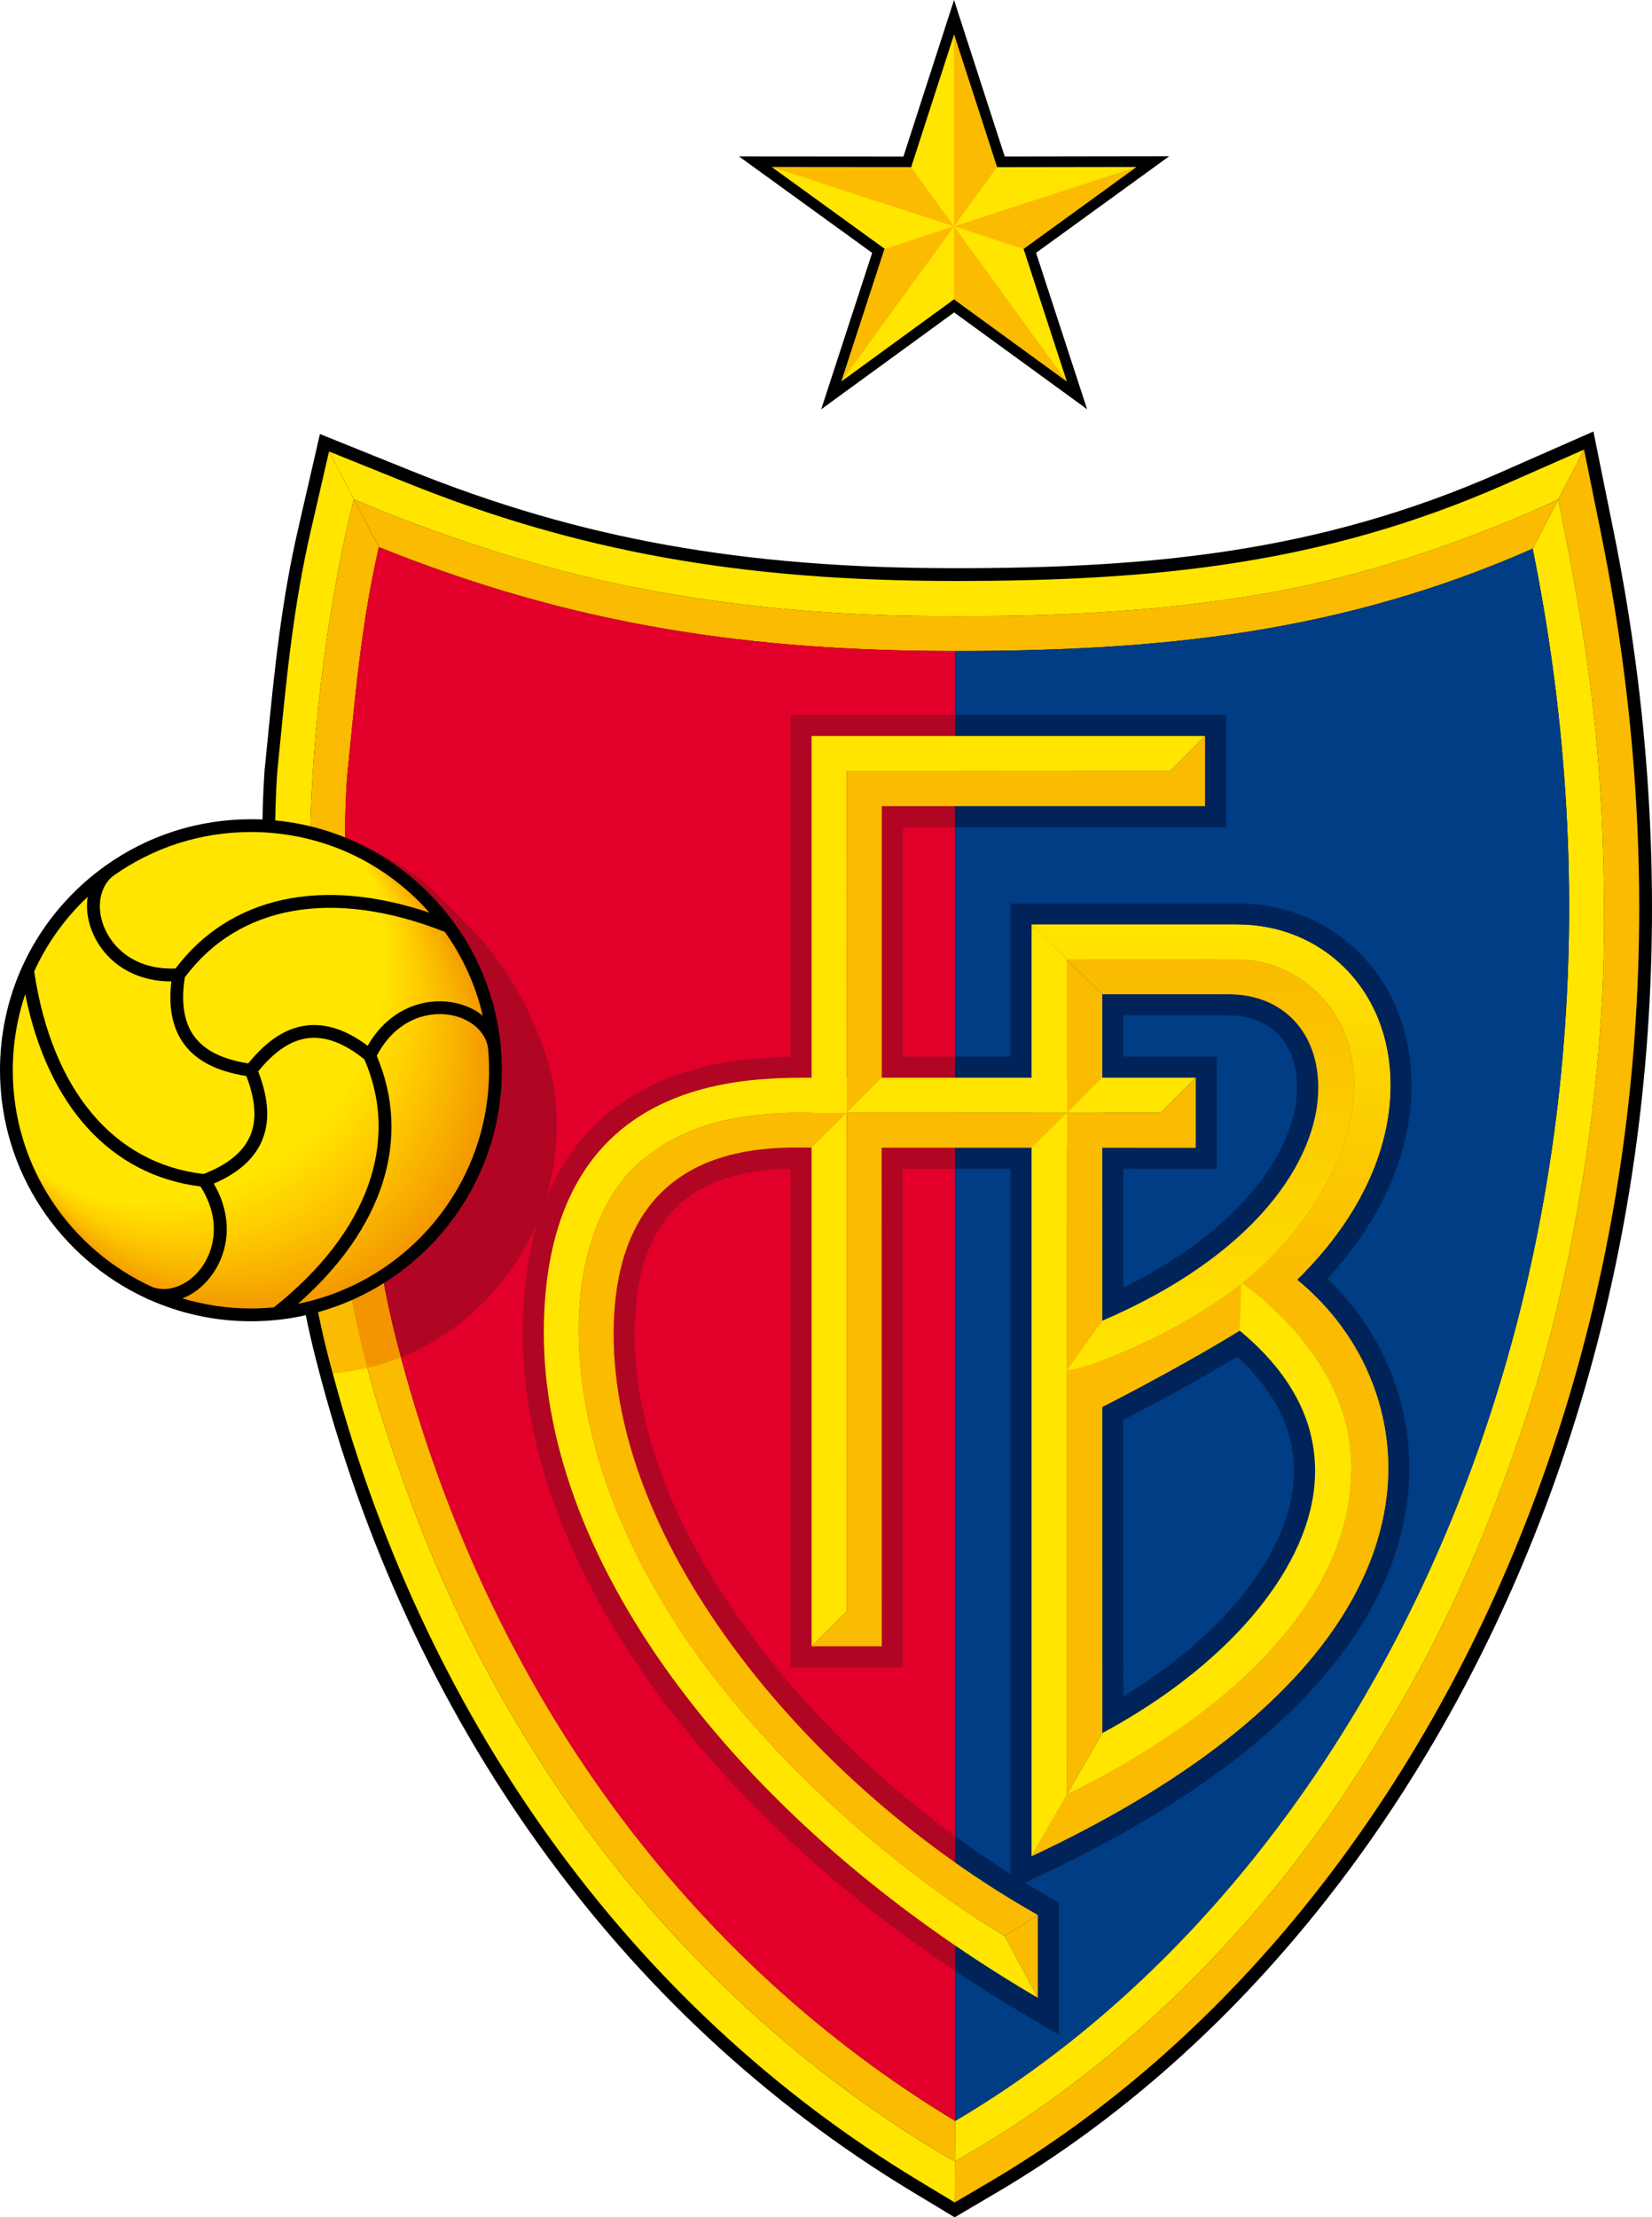 <?xml version="1.0" encoding="UTF-8"?>
<!-- Generator: Adobe Illustrator 13.0.2, SVG Export Plug-In . SVG Version: 6.00 Build 14948)  -->
<!DOCTYPE svg PUBLIC "-//W3C//DTD SVG 1.0//EN" "http://www.w3.org/TR/2001/REC-SVG-20010904/DTD/svg10.dtd">
<svg version="1.0" id="Calque_1" xmlns="http://www.w3.org/2000/svg" xmlns:xlink="http://www.w3.org/1999/xlink" x="0px" y="0px" width="456.412px" height="612.411px" viewBox="0 0 456.412 612.411" enable-background="new 0 0 456.412 612.411" xml:space="preserve">
<path d="M445.86,147.012l-5.631-27.836l-25.993,11.437c-49.648,21.846-96.007,26.322-150.345,26.322  c-58.608,0-103.667-8.087-150.666-27.045l-24.833-10.017l-6.005,26.096c-4.714,20.48-6.623,39.822-8.466,58.523l-0.807,8.084  c-0.006,0.086-0.029,0.378-0.029,0.378c-0.427,5.917-0.645,13.033-0.645,21.166c0,41.003,5.764,107.049,15.077,142.249  c25.349,98.954,83.797,180.289,164.561,229.004l11.675,7.038l11.746-6.915c64.155-37.794,116.854-102.188,148.377-181.314  C457.744,339.17,465.346,243.327,445.86,147.012"/>
<path fill="#FABB00" d="M356.766,162.577c-38.634,7.665-76.424,7.596-92.891,7.596c-16.13,0-49.717-0.1-90.819-8.379  c-38.918-7.84-75.26-23.879-75.26-23.879l6.875,13.183c54.086,21.818,103.127,28.706,159.22,28.706  c56.092,0,106.133-4.753,159.555-28.259l7.064-13.623C430.487,137.932,396.275,154.652,356.766,162.577"/>
<path fill="#FABB00" d="M430.631,138.538c7.855,38.829,12.56,67.924,12.56,116.305c0,53.893-11.469,105.013-19.913,131.419  c-16.258,50.832-32.84,80.121-51.159,108.073c-17.156,26.169-53.372,71.829-108.285,102.583l-0.06,11.387l9.934-5.85  c63.487-37.399,115.656-101.178,146.89-179.577c33.612-84.371,41.153-179.523,21.807-275.168l-4.765-23.537l-7.128,13.748  C430.511,137.92,430.548,138.131,430.631,138.538"/>
<path fill="#FFE500" d="M173.056,161.793c41.102,8.279,74.689,8.379,90.819,8.379c16.467,0,54.257,0.069,92.891-7.596  c39.521-7.925,73.745-24.657,73.745-24.657l7.128-13.748l-21.98,9.67c-50.211,22.091-96.984,26.621-151.767,26.621  c-59.088,0-104.542-8.163-151.985-27.302l-21.003-8.469l6.893,13.222C97.796,137.914,134.138,153.953,173.056,161.793"/>
<path fill="#FFE500" d="M372.118,494.335c18.319-27.952,34.901-57.241,51.159-108.073c8.444-26.406,19.913-77.526,19.913-131.419  c0-48.381-4.704-77.476-12.56-116.305c-0.083-0.406-0.12-0.617-0.12-0.617l-7.064,13.623  c39.421,194.875-41.741,364.849-159.555,434.246l-0.118,22.516l0.06-11.387C318.746,566.164,354.962,520.504,372.118,494.335"/>
<path fill="#FFE500" d="M261.945,595.913c-22.124-12.973-69.774-44.456-109.869-105.031  c-22.097-33.724-35.886-65.021-47.565-102.488c-12.815-41.119-18.882-106.685-18.882-150.695c0-37.905,6.213-76.56,12.095-99.621  l0.073-0.169l-6.893-13.216l-5.079,22.067c-4.661,20.258-6.558,39.484-8.393,58.079l-0.805,8.088l-0.021,0.298  c-0.429,5.918-0.635,13.003-0.635,20.896c0,41.994,5.837,106.862,14.96,141.347c25.125,98.076,83.002,178.65,162.972,226.882  l9.871,5.956l0.062-11.378L261.945,595.913"/>
<path fill="#FABB00" d="M104.671,151.097l-6.875-13.189l-0.073,0.169c-5.882,23.061-12.095,61.715-12.095,99.621  c0,44.01,6.067,109.576,18.882,150.695c11.68,37.468,25.468,68.765,47.565,102.488c40.095,60.575,87.745,92.059,109.869,105.031  l1.888,1.014l0.059-11.138c-72.16-43.519-129.154-117.181-154.246-215.187C99.538,332.474,93.262,250.914,95.894,214.62  C98.018,193.69,99.659,172.884,104.671,151.097"/>
<path fill="#FABB00" d="M85.677,244.516c-3.252,0.006-6.452,0.252-9.58,0.703c0.884,41.636,6.479,98.676,14.833,130.248  c0.331,1.299,0.693,2.588,1.038,3.877c3.25-0.292,6.429-0.818,9.529-1.557C91.333,338.897,86.21,284.48,85.677,244.516"/>
<path fill="#F29500" d="M101.497,377.787c3.19-0.761,6.29-1.746,9.286-2.938c-0.376-1.419-0.774-2.819-1.137-4.247  c-7.82-29.503-13.342-84.98-14.226-125.395c-3.14-0.448-6.351-0.695-9.619-0.695c-0.041,0-0.082,0.003-0.124,0.003  C86.21,284.48,91.333,338.897,101.497,377.787"/>
<path fill="#E2002B" d="M263.892,179.803c-56.093,0-105.134-6.887-159.22-28.706c-5.013,21.787-6.654,42.593-8.778,63.522  c-2.632,36.294,3.645,117.854,13.752,155.983c25.092,98.006,82.086,171.668,154.246,215.187V179.803"/>
<path fill="#003D85" d="M263.892,585.789c117.813-69.396,198.976-239.37,159.555-434.246  c-53.422,23.506-103.463,28.259-159.555,28.259V585.789"/>
<path fill="#002459" d="M263.852,228.488c25.984,0,74.899,0,74.899,0v-31.05h-74.894L263.852,228.488 M263.883,544.369  c6.047,4.038,12.258,7.941,18.621,11.7l10.057,5.933v-36.497l-3.383-1.919c-2.022-1.143-4.049-2.343-6.068-3.569  c2.706-1.281,5.583-2.642,5.583-2.642c77.125-36.524,97.066-76.511,100.212-103.621c0.321-2.763,0.479-5.522,0.479-8.265  c0-19.608-8.125-38.356-22.609-52.338c16.932-18.444,23.195-37.401,23.195-53.361c0-7.683-1.442-14.67-3.825-20.571  c-7.395-18.311-24.396-29.689-44.364-29.689h-62.605c0,0-0.02,32.828-0.022,42.284c-3.989,0-9.652,0-15.272,0l-0.053,31.016  c5.638,0,11.322,0,15.322,0c0,12.44,0.021,191.739,0.021,194.752c-5.139-3.243-10.256-6.729-15.304-10.438L263.883,544.369z   M339.48,280.448c9.657,0,16.524,5.468,18.374,14.629c0.333,1.648,0.503,3.38,0.503,5.177c0,16.568-14.449,38.782-48,55.406  c-0.003-10.836-0.006-25.215-0.006-32.821c7.344,0.009,25.832,0.034,25.832,0.034v-31.059c0,0-18.486,0-25.829,0  c0.003-4.483,0.006-6.886,0.008-11.366C319.188,280.448,339.48,280.448,339.48,280.448z M341.847,374.724  c10.364,9.581,15.643,20.169,15.643,31.584c0,1.261-0.065,2.53-0.192,3.808c-1.987,19.93-19.684,41.708-46.92,58.459  c-0.015-16.711-0.055-69.905-0.06-76.398C318.307,388.046,331.571,380.89,341.847,374.724z"/>
<path fill="#B00623" d="M263.857,197.438h-45.464c0,0-0.003,82.966-0.006,94.419c-14.534,0.281-37.671,2.467-54.462,19.249  c-12.95,12.944-19.519,32.147-19.519,57.072c0,32.885,13.55,68.199,39.183,102.121c20.575,27.23,48.071,52.557,80.285,74.067  l-0.009-37.223c-47.138-34.593-88.497-88.098-88.497-138.67c0-15.678,3.829-27.418,11.381-34.898  c9.281-9.193,22.658-10.6,31.643-10.771c0,12.093,0,137.726,0,137.726h31.05c0,0-0.035-125.622-0.038-137.7  c3.759,0,9.003,0,14.295,0l0.148-31.016c-5.333,0-10.623,0-14.405,0c0-10.06,0-53.269,0-63.326c2.361,0,7.576,0,14.357,0  L263.857,197.438"/>
<path fill="#FFE500" d="M233.925,213.009c1.636,0,89.296-0.015,89.296-0.015l9.694-9.718H224.228v251.421l9.681-9.7  C233.908,444.997,233.925,214.623,233.925,213.009"/>
<path fill="#FABB00" d="M286.725,528.905l-0.421-0.239c-31.448-17.818-60.479-43.071-81.744-71.108  c-22.914-30.217-35.027-61.022-35.027-89.083c0-17.294,4.411-30.427,13.112-39.046c12.866-12.744,31.633-12.567,40.657-12.48  c0,0,0.463,0.003,0.926,0.006l9.713-9.618h-0.032c-0.465-0.003-11.737-0.02-11.737-0.02c-15.935,0-32.87,2.229-46.243,14.444  c-9.732,8.897-16.253,25.364-16.043,46.538c0.29,29.829,13.006,62.706,35.841,92.983c21.282,28.225,51.748,54.995,80.39,72.579  l1.442,0.879L286.725,528.905"/>
<polyline fill="#FABB00" points="277.559,534.74 286.725,551.785 286.725,528.905 277.559,534.74"/>
<path fill="#FFE500" d="M224.225,297.65c-12.604-0.009-38.616,0.034-56.174,17.583c-11.816,11.81-17.806,29.623-17.806,52.945  c0,31.604,13.14,65.7,38.001,98.601c23.984,31.742,57.602,60.879,97.225,84.265l1.254,0.741l-9.166-17.045l-1.442-0.879  c-28.643-17.584-59.108-44.354-80.39-72.579c-22.835-30.277-35.551-63.154-35.841-92.983c-0.21-21.174,6.311-37.641,16.043-46.538  c13.373-12.216,30.308-14.444,46.243-14.444c0,0,1.56,0.017,2.024,0.02l9.746-0.003L224.225,297.65"/>
<polyline fill="#FFE500" points="233.94,307.333 320.649,307.316 330.348,297.652 224.225,297.65"/>
<path fill="#FABB00" d="M233.929,307.316c-0.005,64.245-0.012,137.678-0.012,137.678l-9.681,9.7h19.379  c0,0-0.035-136.052-0.035-137.703c1.572,0,86.782,0.04,86.782,0.04v-19.379l-9.704,9.664H233.929"/>
<path fill="#FABB00" d="M243.623,297.65c-0.002,0-0.005,0-0.008,0c0-1.614,0-73.383,0-74.998c1.639,0,89.314,0,89.314,0v-19.379  l-9.7,9.681c0,0-87.659,0.015-89.295,0.015c0,0.704-0.003,44.792-0.006,94.347L243.623,297.65"/>
<path fill="#FABB00" d="M340.718,265.015c0,0-14.227,0.04,1.479,0.04c15.705,0,31.954,13.173,31.954,34.1  c0,20.93-14.114,41.748-30.926,55.273c-13.851,11.149-36.932,22.033-48.462,24.106l9.712,10.072  c7.823-3.936,26.177-13.733,38.004-21.106l15.871-14.048c18.937-18.575,25.795-37.816,25.795-53.669  c0-6.872-1.284-13.11-3.408-18.379c-6.491-16.062-21.416-26.038-38.957-26.038h-56.775l9.808,9.666L340.718,265.015"/>
<polyline fill="#FABB00" points="294.807,307.316 294.789,495.635 304.551,478.665 304.537,307.316 294.807,307.316"/>
<polyline fill="#FABB00" points="304.537,297.65 304.537,274.615 294.813,265.029 294.807,307.316 304.537,297.65"/>
<path fill="#FABB00" d="M373.342,405.133c0,16.932-6.413,35.1-27.161,55.707c-20.755,20.611-51.392,34.799-51.392,34.799  l-9.787,17.023l1.191-0.56c74.711-35.382,93.94-73.375,96.915-99.019c0.293-2.535,0.439-5.068,0.439-7.583  c0-19.913-9.118-38.888-25.197-52.049l-15.387,0.953C342.964,354.405,373.342,373.888,373.342,405.133"/>
<linearGradient id="SVGID_1_" gradientUnits="userSpaceOnUse" x1="334.575" y1="255.366" x2="334.575" y2="354.408">
	<stop offset="0" style="stop-color: rgb(255, 229, 0);"/>
	<stop offset="1" style="stop-color: rgb(250, 187, 0);"/>
</linearGradient>
<path fill="url(#SVGID_1_)" d="M358.351,353.452c18.937-18.575,25.795-37.816,25.795-53.669c0-6.872-1.284-13.11-3.408-18.379  c-6.491-16.062-21.416-26.038-38.957-26.038h-56.775l9.808,9.666l45.905-0.017c0,0-14.227,0.04,1.479,0.04  c15.705,0,31.954,13.173,31.954,34.1c0,20.922-14.101,41.725-30.897,55.254"/>
<path fill="#FABB00" d="M342.972,354.635c-13.882,11.073-36.747,21.838-48.208,23.899l9.712,10.072  c7.823-3.936,26.177-13.733,38.004-21.106L342.972,354.635"/>
<path fill="#FABB00" d="M373.342,405.133c0,16.932-6.413,35.1-27.161,55.707c-20.755,20.611-51.392,34.799-51.392,34.799  l-9.787,17.023l1.191-0.56c74.711-35.382,93.94-73.375,96.915-99.019c0.293-2.535,0.439-5.068,0.439-7.583  c0-19.913-9.118-38.888-25.197-52.049l-15.387,0.953C342.964,354.405,373.342,373.888,373.342,405.133"/>
<path fill="#FFE500" d="M346.181,460.84c20.748-20.607,27.161-38.775,27.161-55.707c0-31.245-30.378-50.728-30.378-50.728  l-0.484,13.095c13.832,11.448,20.849,24.448,20.849,38.724c0,1.479-0.075,2.967-0.225,4.472  c-2.381,23.861-24.783,49.809-58.553,67.97l-9.762,16.974C294.795,495.635,325.426,481.448,346.181,460.84"/>
<linearGradient id="SVGID_2_" gradientUnits="userSpaceOnUse" x1="334.457" y1="378.534" x2="334.457" y2="265.015">
	<stop offset="0" style="stop-color: rgb(255, 229, 0);"/>
	<stop offset="1" style="stop-color: rgb(250, 187, 0);"/>
</linearGradient>
<path fill="url(#SVGID_2_)" d="M374.151,299.154c0-20.926-16.249-34.1-31.954-34.1c-15.706,0-1.479-0.04-1.479-0.04l-45.905,0.017  l9.725,9.583c1.587,0,34.943,0,34.943,0c12.458,0,21.69,7.395,24.095,19.305c0.416,2.079,0.635,4.245,0.635,6.482  c0,20.313-17.708,46.382-59.686,64.382l-9.761,13.751c11.53-2.073,34.611-12.957,48.462-24.106  C360.037,340.902,374.151,320.084,374.151,299.154"/>
<path fill="#FFE500" d="M285.002,317c0,37.609,0,98.164,0,195.662l9.787-17.027l0.018-188.318L285.002,317"/>
<path fill="#FFE500" d="M294.807,307.316l0.006-42.288l-9.808-9.663c0,0-0.003-9.635-0.003,51.951H294.807"/>
<path fill="#B00623" d="M153.523,304.043c-0.005-0.023-0.011-0.047-0.019-0.072c-1.605-16.386-12.064-36.127-23.095-47.164  l-9.975-10.209c-6.461-6.39-16.575-11.777-25.126-15.252c-0.3,40.551,5.576,106.206,14.336,139.257  c0.373,1.453,0.776,2.883,1.161,4.325c25.225-10.376,43.04-35.209,43.04-64.134c0-2.156-0.111-4.282-0.306-6.387  C153.546,304.289,153.541,304.165,153.523,304.043"/>
<path fill="#FFE500" d="M69.327,363.161c37.313,0,67.563-30.248,67.563-67.559c0-37.316-30.25-67.565-67.563-67.565  c-37.314,0-67.562,30.249-67.562,67.565C1.765,332.913,32.012,363.161,69.327,363.161"/>
<g>
	<path fill="none" stroke="#FFE500" stroke-width="0.735" d="M98.905,234.84c6.858,10.571,7.52,16.758,7.52,30.295   c0,37.316-30.249,67.565-67.563,67.565c-13.539,0-21.638-4.965-32.21-11.823"/>
	<path fill="none" stroke="#FFE400" stroke-width="0.735" d="M6.703,320.977c10.557,6.917,18.703,11.927,32.263,11.967   c4.567,0.014,9.032-0.425,13.353-1.277c25.725-5.073,46.204-24.776,52.402-50.078c1.287-5.253,1.958-10.741,1.936-16.384   c-0.043-13.542-0.783-19.78-7.689-30.329"/>
	<path fill="none" stroke="#FFE300" stroke-width="0.735" d="M6.755,321.076c10.541,6.975,18.734,12.03,32.315,12.109   c4.578,0.029,9.058-0.398,13.397-1.242c25.827-5.029,46.392-24.825,52.536-50.232c1.275-5.275,1.929-10.782,1.885-16.438   c-0.087-13.548-0.905-19.836-7.859-30.363"/>
	<path fill="none" stroke="#FFE300" stroke-width="0.735" d="M6.807,321.176c10.526,7.032,18.767,12.135,32.367,12.252   c4.59,0.044,9.085-0.372,13.442-1.209c25.928-4.984,46.579-24.873,52.668-50.385c1.264-5.299,1.899-10.824,1.834-16.491   c-0.13-13.553-1.026-19.892-8.028-30.397"/>
	<path fill="none" stroke="#FFE200" stroke-width="0.735" d="M6.858,321.274c10.511,7.092,18.798,12.239,32.42,12.396   c4.601,0.058,9.111-0.347,13.487-1.176c26.03-4.939,46.766-24.921,52.802-50.538c1.252-5.322,1.871-10.865,1.784-16.545   c-0.174-13.559-1.147-19.948-8.198-30.431"/>
	<path fill="none" stroke="#FFE100" stroke-width="0.735" d="M6.911,321.374c10.495,7.149,18.83,12.343,32.472,12.539   c4.613,0.072,9.138-0.319,13.532-1.142c26.132-4.896,46.953-24.969,52.935-50.691c1.241-5.345,1.841-10.907,1.733-16.599   c-0.218-13.564-1.269-20.003-8.367-30.464"/>
	<path fill="none" stroke="#FFE100" stroke-width="0.735" d="M6.962,321.474c10.479,7.208,18.861,12.446,32.524,12.683   c4.624,0.087,9.165-0.294,13.577-1.108c26.233-4.851,47.141-25.017,53.068-50.845c1.23-5.369,1.812-10.948,1.682-16.653   c-0.261-13.57-1.39-20.06-8.537-30.499"/>
	<path fill="none" stroke="#FFE000" stroke-width="0.735" d="M7.014,321.573c10.464,7.267,18.893,12.55,32.577,12.825   c4.635,0.102,9.191-0.268,13.622-1.074c26.335-4.807,47.328-25.064,53.2-50.999c1.219-5.392,1.784-10.989,1.632-16.706   c-0.305-13.575-1.511-20.116-8.707-30.533"/>
	<path fill="none" stroke="#FFE000" stroke-width="0.735" d="M7.066,321.673c10.449,7.324,18.924,12.654,32.629,12.968   c4.646,0.116,9.218-0.24,13.667-1.041c26.437-4.761,47.516-25.112,53.333-51.151c1.208-5.415,1.742-11.031,1.582-16.76   c-0.379-13.58-1.633-20.172-8.876-30.567"/>
	<path fill="none" stroke="#FFDF00" stroke-width="0.735" d="M7.118,321.771c10.433,7.384,18.957,12.759,32.681,13.112   c4.658,0.131,9.245-0.215,13.712-1.007c26.539-4.718,47.703-25.161,53.466-51.305c1.196-5.438,1.711-11.072,1.531-16.814   c-0.427-13.585-1.754-20.228-9.045-30.601"/>
	<path fill="none" stroke="#FFDE00" stroke-width="0.735" d="M7.17,321.871c10.418,7.441,18.988,12.862,32.734,13.256   c4.669,0.145,9.271-0.189,13.757-0.975c26.64-4.672,47.89-25.208,53.599-51.458c1.185-5.461,1.68-11.114,1.48-16.868   c-0.473-13.59-1.875-20.284-9.215-30.634"/>
	<path fill="none" stroke="#FFDE00" stroke-width="0.735" d="M7.222,321.971c10.402,7.499,19.02,12.966,32.786,13.398   c4.681,0.159,9.298-0.163,13.802-0.939c26.742-4.629,48.078-25.257,53.732-51.612c1.174-5.484,1.65-11.155,1.429-16.921   c-0.521-13.596-1.996-20.339-9.384-30.668"/>
	<path fill="none" stroke="#FFDD00" stroke-width="0.735" d="M7.274,322.069c10.387,7.558,19.051,13.07,32.838,13.542   c4.692,0.175,9.325-0.137,13.847-0.905c26.843-4.585,48.265-25.306,53.865-51.766c1.163-5.507,1.619-11.196,1.378-16.975   c-0.567-13.601-2.118-20.395-9.554-30.702"/>
	<path fill="none" stroke="#FFDC00" stroke-width="0.735" d="M7.326,322.169c10.372,7.616,19.083,13.175,32.891,13.685   c4.704,0.189,9.352-0.109,13.892-0.872c26.945-4.54,48.453-25.353,53.999-51.918c1.151-5.531,1.589-11.238,1.328-17.029   c-0.614-13.606-2.239-20.451-9.723-30.736"/>
	<path fill="none" stroke="#FFDC00" stroke-width="0.735" d="M7.378,322.269c10.356,7.675,19.114,13.278,32.943,13.828   c4.715,0.203,9.378-0.084,13.937-0.839c27.046-4.495,48.64-25.401,54.131-52.071c1.14-5.554,1.559-11.279,1.277-17.083   c-0.661-13.611-2.36-20.507-9.893-30.771"/>
	<path fill="none" stroke="#FFDB00" stroke-width="0.735" d="M7.43,322.368c10.341,7.732,19.146,13.382,32.995,13.972   c4.727,0.217,9.405-0.059,13.981-0.806c27.148-4.451,48.827-25.448,54.265-52.225c1.128-5.577,1.528-11.32,1.226-17.136   c-0.707-13.616-2.481-20.563-10.062-30.804"/>
	<path fill="none" stroke="#FFDB00" stroke-width="0.735" d="M7.481,322.468c10.325,7.79,19.178,13.485,33.047,14.114   c4.739,0.232,9.432-0.031,14.027-0.771c27.25-4.406,49.015-25.497,54.397-52.378c1.117-5.6,1.498-11.361,1.175-17.19   c-0.753-13.621-2.603-20.619-10.231-30.838"/>
	<path fill="none" stroke="#FFDA00" stroke-width="0.735" d="M7.534,322.566c10.31,7.85,19.209,13.59,33.1,14.258   c4.75,0.247,9.458-0.005,14.072-0.737c27.352-4.362,49.202-25.545,54.53-52.532c1.106-5.624,1.467-11.403,1.125-17.244   c-0.8-13.626-2.724-20.675-10.401-30.872"/>
	<path fill="none" stroke="#FFD900" stroke-width="0.735" d="M7.585,322.666c10.294,7.907,19.241,13.694,33.152,14.401   c4.762,0.261,9.485,0.021,14.117-0.704c27.453-4.317,49.389-25.594,54.664-52.685c1.095-5.647,1.437-11.444,1.074-17.297   c-0.846-13.631-2.845-20.731-10.57-30.906"/>
	<path fill="none" stroke="#FFD900" stroke-width="0.735" d="M7.637,322.766c10.279,7.966,19.274,13.77,33.205,14.545   c4.773,0.266,9.511,0.046,14.162-0.671c27.555-4.272,49.576-25.642,54.796-52.839c1.083-5.669,1.407-11.485,1.023-17.351   c-0.892-13.637-2.966-20.787-10.74-30.94"/>
	<path fill="none" stroke="#FFD800" stroke-width="0.735" d="M7.689,322.865c10.263,8.024,19.306,13.871,33.256,14.688   c4.785,0.279,9.538,0.072,14.207-0.638c27.657-4.228,49.764-25.688,54.93-52.991c1.072-5.693,1.376-11.527,0.973-17.405   c-0.938-13.642-3.088-20.843-10.91-30.974"/>
	<path fill="none" stroke="#FFD700" stroke-width="0.735" d="M7.741,322.965c10.248,8.082,19.338,13.975,33.309,14.83   c4.796,0.295,9.564,0.1,14.251-0.604c27.758-4.184,49.951-25.736,55.062-53.145c1.061-5.716,1.347-11.568,0.922-17.458   c-0.984-13.647-3.209-20.899-11.079-31.008"/>
	<path fill="none" stroke="#FFD700" stroke-width="0.735" d="M7.793,323.064c10.233,8.141,19.37,14.076,33.361,14.973   c4.808,0.309,9.591,0.126,14.296-0.568c27.86-4.14,50.139-25.785,55.195-53.299c1.05-5.739,1.317-11.61,0.872-17.513   c-1.03-13.651-3.331-20.955-11.249-31.042"/>
	<path fill="none" stroke="#FFD600" stroke-width="0.735" d="M7.845,323.164c10.217,8.198,19.401,14.18,33.414,15.116   c4.819,0.322,9.618,0.151,14.341-0.536c27.961-4.094,50.326-25.833,55.328-53.452c1.039-5.762,1.287-11.651,0.821-17.566   c-1.076-13.657-3.452-21.011-11.418-31.076"/>
	<path fill="none" stroke="#FFD500" stroke-width="0.735" d="M7.897,323.263c10.202,8.257,19.434,14.282,33.466,15.261   c4.831,0.336,9.645,0.178,14.387-0.503c28.063-4.05,50.513-25.881,55.461-53.605c1.027-5.786,1.256-11.692,0.77-17.62   c-1.122-13.662-3.573-21.066-11.587-31.11"/>
	<path fill="none" stroke="#FFD500" stroke-width="0.735" d="M7.949,323.362c10.187,8.315,19.465,14.386,33.519,15.403   c4.842,0.351,9.671,0.204,14.431-0.469c28.165-4.006,50.701-25.929,55.594-53.758c1.016-5.809,1.227-11.733,0.719-17.674   c-1.167-13.667-3.694-21.122-11.757-31.144"/>
	<path fill="none" stroke="#FFD400" stroke-width="0.735" d="M8.001,323.462c10.171,8.374,19.497,14.489,33.57,15.546   c4.854,0.365,9.698,0.23,14.477-0.435c28.266-3.961,50.888-25.978,55.727-53.912c1.004-5.832,1.196-11.774,0.668-17.728   c-1.213-13.672-3.815-21.178-11.926-31.178"/>
	<path fill="none" stroke="#FFD300" stroke-width="0.735" d="M8.053,323.561c10.155,8.433,19.529,14.593,33.623,15.69   c4.865,0.379,9.725,0.256,14.521-0.401c28.368-3.916,51.076-26.025,55.86-54.065c0.993-5.855,1.167-11.816,0.618-17.781   c-1.258-13.677-3.937-21.234-12.096-31.212"/>
	<path fill="none" stroke="#FFD300" stroke-width="0.735" d="M8.104,323.661c10.14,8.49,19.561,14.695,33.675,15.833   c4.877,0.393,9.751,0.282,14.566-0.368c28.47-3.872,51.263-26.073,55.993-54.219c0.982-5.878,1.137-11.857,0.567-17.835   c-1.304-13.682-4.058-21.29-12.265-31.245"/>
	<path fill="none" stroke="#FFD300" stroke-width="0.735" d="M8.157,323.76c10.125,8.549,19.592,14.799,33.728,15.977   c4.888,0.407,9.778,0.309,14.611-0.334c28.572-3.828,51.45-26.121,56.126-54.372c0.971-5.901,1.106-11.898,0.516-17.889   c-1.349-13.687-4.179-21.346-12.435-31.279"/>
	<path fill="none" stroke="#FFD200" stroke-width="0.735" d="M8.208,323.859c10.109,8.606,19.625,14.902,33.78,16.119   c4.9,0.422,9.805,0.335,14.656-0.301c28.673-3.782,51.638-26.168,56.259-54.524c0.959-5.925,1.077-11.94,0.465-17.942   c-1.394-13.692-4.3-21.402-12.604-31.313"/>
	<path fill="none" stroke="#FFD100" stroke-width="0.735" d="M8.26,323.959c10.094,8.664,19.656,15.004,33.833,16.262   c4.912,0.437,9.831,0.361,14.701-0.266c28.775-3.738,51.825-26.217,56.393-54.679c0.948-5.948,1.047-11.98,0.415-17.996   c-1.439-13.697-4.422-21.458-12.773-31.348"/>
	<path fill="none" stroke="#FFD100" stroke-width="0.735" d="M8.313,324.059c10.078,8.723,19.688,15.106,33.884,16.405   c4.923,0.45,9.858,0.388,14.746-0.232c28.876-3.694,52.012-26.266,56.525-54.833c0.937-5.971,1.017-12.022,0.364-18.05   c-1.484-13.702-4.543-21.514-12.943-31.381"/>
	<path fill="none" stroke="#FFD000" stroke-width="0.735" d="M8.364,324.158c10.063,8.781,19.72,15.211,33.937,16.549   c4.935,0.464,9.885,0.413,14.792-0.2c28.978-3.649,52.199-26.313,56.658-54.985c0.925-5.994,0.987-12.063,0.313-18.104   c-1.529-13.707-4.665-21.57-13.113-31.416"/>
	<path fill="none" stroke="#FFCF00" stroke-width="0.735" d="M8.416,324.257c10.047,8.84,19.752,15.314,33.989,16.692   c4.946,0.479,9.911,0.439,14.836-0.166c29.08-3.605,52.387-26.36,56.792-55.138c0.914-6.018,0.958-12.105,0.263-18.157   c-1.574-13.712-4.786-21.626-13.282-31.449"/>
	<path fill="none" stroke="#FFCF00" stroke-width="0.735" d="M8.468,324.356c10.032,8.897,19.783,15.418,34.041,16.835   c4.958,0.493,9.938,0.467,14.881-0.132c29.181-3.561,52.574-26.408,56.924-55.292c0.903-6.04,0.928-12.146,0.212-18.211   c-1.619-13.717-4.907-21.682-13.452-31.483"/>
	<path fill="none" stroke="#FFCE00" stroke-width="0.735" d="M8.52,324.456c10.017,8.956,19.815,15.521,34.094,16.979   c4.969,0.507,9.964,0.492,14.926-0.099c29.283-3.517,52.762-26.457,57.057-55.445c0.892-6.063,0.898-12.188,0.162-18.265   c-1.664-13.722-5.028-21.738-13.621-31.517"/>
	<path fill="none" stroke="#FFCE00" stroke-width="0.735" d="M8.572,324.556c10.001,9.014,19.847,15.624,34.146,17.122   c4.98,0.521,9.991,0.518,14.971-0.065c29.385-3.472,52.949-26.505,57.19-55.599c0.88-6.087,0.869-12.229,0.111-18.318   c-1.708-13.727-5.15-21.794-13.791-31.551"/>
	<path fill="none" stroke="#FFCD00" stroke-width="0.735" d="M8.624,324.655c9.985,9.072,19.879,15.728,34.198,17.265   c4.992,0.536,10.018,0.544,15.016-0.031c29.486-3.428,53.137-26.553,57.323-55.752c0.869-6.11,0.839-12.27,0.06-18.373   c-1.753-13.732-5.271-21.849-13.96-31.585"/>
	<path fill="none" stroke="#FFCC00" stroke-width="0.735" d="M8.676,324.754c9.97,9.132,19.911,15.832,34.25,17.408   c5.003,0.551,10.044,0.57,15.061,0.003c29.588-3.383,53.324-26.601,57.456-55.906c0.858-6.133,0.81-12.311,0.009-18.426   c-1.798-13.737-5.392-21.905-14.129-31.619"/>
	<path fill="none" stroke="#FECB00" stroke-width="0.735" d="M8.728,324.854c9.955,9.189,19.943,15.936,34.303,17.552   c5.015,0.563,10.071,0.597,15.106,0.035c29.689-3.338,53.511-26.648,57.589-56.058c0.847-6.156,0.78-12.352-0.042-18.479   c-1.842-13.742-5.514-21.961-14.299-31.653"/>
	<path fill="none" stroke="#FECB00" stroke-width="0.735" d="M8.78,324.953c9.939,9.248,19.974,16.038,34.355,17.694   c5.027,0.579,10.098,0.623,15.151,0.07c29.792-3.294,53.699-26.697,57.722-56.212c0.835-6.18,0.75-12.394-0.092-18.533   c-1.887-13.747-5.635-22.018-14.468-31.687"/>
	<path fill="none" stroke="#FECA00" stroke-width="0.735" d="M8.832,325.053c9.924,9.306,20.006,16.142,34.408,17.837   c5.038,0.594,10.125,0.649,15.196,0.104c29.893-3.25,53.886-26.745,57.855-56.366c0.824-6.203,0.721-12.436-0.143-18.587   c-1.931-13.752-5.756-22.073-14.638-31.721"/>
	<path fill="none" stroke="#FEC900" stroke-width="0.735" d="M8.883,325.152c9.909,9.363,20.038,16.245,34.46,17.98   c5.05,0.607,10.151,0.676,15.241,0.137c29.995-3.204,54.073-26.792,57.988-56.518c0.813-6.226,0.691-12.477-0.194-18.641   c-1.976-13.757-5.877-22.129-14.807-31.755"/>
	<path fill="none" stroke="#FEC900" stroke-width="0.735" d="M8.936,325.251c9.893,9.423,20.07,16.349,34.512,18.124   c5.061,0.623,10.178,0.702,15.286,0.172c30.096-3.161,54.261-26.841,58.121-56.673c0.801-6.249,0.662-12.518-0.245-18.694   c-2.02-13.762-5.999-22.185-14.977-31.789"/>
	<path fill="none" stroke="#FEC800" stroke-width="0.735" d="M8.987,325.351c9.877,9.481,20.102,16.453,34.564,18.268   c5.072,0.636,10.205,0.728,15.331,0.204c30.198-3.115,54.448-26.889,58.254-56.825c0.79-6.272,0.632-12.559-0.295-18.749   c-2.064-13.767-6.12-22.241-15.146-31.823"/>
	<path fill="none" stroke="#FDC700" stroke-width="0.735" d="M9.039,325.45c9.862,9.539,20.134,16.557,34.617,18.41   c5.083,0.651,10.231,0.754,15.375,0.238c30.299-3.071,54.635-26.937,58.387-56.979c0.779-6.295,0.604-12.601-0.346-18.802   c-2.107-13.772-6.241-22.297-15.316-31.856"/>
	<path fill="none" stroke="#FDC700" stroke-width="0.735" d="M9.091,325.549c9.847,9.599,20.165,16.662,34.669,18.555   c5.095,0.665,10.258,0.779,15.421,0.271c30.401-3.026,54.822-26.985,58.52-57.132c0.767-6.319,0.574-12.642-0.396-18.856   c-2.152-13.777-6.363-22.353-15.485-31.891"/>
	<path fill="none" stroke="#FDC600" stroke-width="0.735" d="M9.143,325.648c9.831,9.656,20.197,16.765,34.722,18.697   c5.106,0.681,10.284,0.807,15.465,0.306c30.503-2.982,55.01-27.032,58.653-57.286c0.756-6.341,0.544-12.683-0.447-18.91   c-2.195-13.782-6.484-22.409-15.655-31.924"/>
	<path fill="none" stroke="#FDC500" stroke-width="0.735" d="M9.195,325.748c9.816,9.714,20.229,16.867,34.774,18.841   c5.119,0.694,10.311,0.832,15.511,0.339c30.604-2.938,55.197-27.081,58.786-57.439c0.745-6.365,0.515-12.724-0.498-18.963   c-2.239-13.788-6.605-22.465-15.824-31.958"/>
	<path fill="none" stroke="#FDC500" stroke-width="0.735" d="M9.247,325.848c9.8,9.771,20.261,16.972,34.826,18.983   c5.13,0.709,10.338,0.858,15.556,0.372c30.706-2.893,55.385-27.128,58.919-57.591c0.734-6.388,0.486-12.765-0.548-19.017   c-2.283-13.792-6.727-22.521-15.994-31.993"/>
	<path fill="none" stroke="#FDC400" stroke-width="0.735" d="M9.299,325.947c9.785,9.83,20.292,17.075,34.878,19.126   c5.142,0.724,10.364,0.885,15.601,0.407c30.808-2.849,55.572-27.178,59.052-57.746c0.723-6.411,0.457-12.807-0.599-19.071   c-2.327-13.797-6.848-22.576-16.163-32.026"/>
	<path fill="none" stroke="#FDC300" stroke-width="0.735" d="M9.351,326.047c9.77,9.889,20.324,17.18,34.931,19.27   c5.153,0.737,10.391,0.911,15.646,0.44c30.91-2.805,55.76-27.226,59.185-57.899c0.711-6.434,0.428-12.848-0.65-19.125   c-2.371-13.803-6.969-22.632-16.333-32.06"/>
	<path fill="none" stroke="#FCC300" stroke-width="0.735" d="M9.403,326.146c9.754,9.946,20.356,17.283,34.983,19.413   c5.165,0.751,10.417,0.937,15.69,0.474c31.011-2.76,55.947-27.273,59.318-58.053c0.7-6.458,0.399-12.889-0.701-19.178   c-2.414-13.808-7.09-22.688-16.502-32.094"/>
	<path fill="none" stroke="#FCC200" stroke-width="0.735" d="M9.455,326.245c9.738,10.005,20.388,17.388,35.035,19.557   c5.176,0.767,10.444,0.963,15.736,0.508c31.112-2.716,56.134-27.321,59.451-58.206c0.688-6.481,0.37-12.931-0.751-19.232   c-2.458-13.813-7.211-22.745-16.671-32.128"/>
	<path fill="none" stroke="#FCC100" stroke-width="0.735" d="M9.506,326.345c9.723,10.063,20.42,17.491,35.088,19.699   c5.188,0.782,10.471,0.989,15.78,0.541c31.214-2.67,56.322-27.368,59.584-58.358c0.677-6.504,0.34-12.972-0.802-19.286   c-2.501-13.818-7.333-22.8-16.841-32.162"/>
	<path fill="none" stroke="#FCC100" stroke-width="0.735" d="M9.558,326.444c9.708,10.121,20.452,17.596,35.14,19.843   c5.199,0.795,10.498,1.016,15.826,0.574c31.316-2.626,56.509-27.417,59.717-58.512c0.666-6.527,0.311-13.013-0.853-19.339   c-2.544-13.823-7.454-22.856-17.01-32.196"/>
	<path fill="none" stroke="#FCC000" stroke-width="0.735" d="M9.61,326.544c9.692,10.18,20.483,17.699,35.192,19.986   c5.21,0.81,10.524,1.041,15.87,0.607c31.418-2.581,56.696-27.465,59.85-58.666c0.655-6.55,0.282-13.055-0.904-19.393   c-2.588-13.828-7.575-22.913-17.18-32.23"/>
	<path fill="none" stroke="#FCBF00" stroke-width="0.735" d="M9.662,326.644c9.677,10.238,20.515,17.802,35.245,20.129   c5.222,0.824,10.551,1.067,15.916,0.642c31.519-2.537,56.884-27.513,59.983-58.819c0.643-6.573,0.253-13.096-0.954-19.447   c-2.63-13.833-7.697-22.968-17.35-32.264"/>
	<path fill="none" stroke="#FBBF00" stroke-width="0.735" d="M9.714,326.742c9.662,10.297,20.547,17.907,35.297,20.272   c5.233,0.839,10.578,1.095,15.96,0.676c31.621-2.492,57.071-27.562,60.116-58.972c0.632-6.597,0.225-13.138-1.005-19.501   c-2.674-13.839-7.818-23.024-17.519-32.298"/>
	<path fill="none" stroke="#FBBE00" stroke-width="0.735" d="M9.766,326.842c9.646,10.355,20.578,18.011,35.349,20.415   c5.245,0.854,10.604,1.12,16.005,0.71c31.723-2.448,57.258-27.609,60.249-59.126c0.621-6.62,0.195-13.179-1.056-19.554   c-2.717-13.844-7.939-23.08-17.688-32.332"/>
	<path fill="none" stroke="#FBBD00" stroke-width="0.735" d="M9.818,326.941c9.63,10.413,20.61,18.115,35.402,20.559   c5.256,0.868,10.631,1.146,16.05,0.743c31.825-2.403,57.446-27.657,60.382-59.279c0.609-6.643,0.167-13.22-1.106-19.608   c-2.76-13.849-8.061-23.136-17.857-32.366"/>
	<path fill="none" stroke="#FBBC00" stroke-width="0.735" d="M9.87,327.04c9.615,10.472,20.642,18.221,35.454,20.703   c5.268,0.882,10.658,1.172,16.095,0.776c31.926-2.359,57.633-27.705,60.515-59.433c0.598-6.666,0.138-13.262-1.157-19.662   c-2.803-13.854-8.182-23.192-18.027-32.4"/>
	<path fill="none" stroke="#FBBC00" stroke-width="0.735" d="M9.922,327.14c9.6,10.53,20.674,18.324,35.506,20.846   c5.279,0.897,10.684,1.199,16.14,0.81c32.027-2.313,57.82-27.752,60.648-59.585c0.586-6.689,0.109-13.303-1.208-19.716   c-2.846-13.86-8.303-23.248-18.196-32.434"/>
	<path fill="none" stroke="#FABB00" stroke-width="0.735" d="M9.974,327.239c9.584,10.588,20.706,18.429,35.559,20.988   c5.291,0.912,10.711,1.225,16.185,0.845c32.129-2.271,58.008-27.801,60.781-59.74c0.575-6.712,0.08-13.344-1.259-19.769   c-2.889-13.865-8.424-23.304-18.366-32.468"/>
	<path fill="none" stroke="#FABA00" stroke-width="0.735" d="M10.025,327.339c9.569,10.646,20.737,18.532,35.611,21.132   c5.302,0.927,10.737,1.251,16.23,0.878c32.231-2.226,58.195-27.85,60.914-59.893c0.564-6.735,0.052-13.386-1.309-19.823   c-2.932-13.87-8.545-23.359-18.535-32.501"/>
	<path fill="none" stroke="#FABA00" stroke-width="0.735" d="M10.078,327.438c9.553,10.705,20.769,18.638,35.663,21.275   c5.314,0.94,10.764,1.276,16.275,0.91c32.333-2.181,58.383-27.896,61.047-60.045c0.553-6.759,0.023-13.427-1.36-19.877   c-2.975-13.875-8.667-23.416-18.705-32.536"/>
	<path fill="none" stroke="#FAB900" stroke-width="0.735" d="M10.129,327.537c9.538,10.764,20.801,18.741,35.715,21.419   c5.326,0.955,10.791,1.304,16.32,0.944c32.434-2.136,58.57-27.944,61.18-60.199c0.542-6.782-0.006-13.469-1.411-19.931   c-3.017-13.881-8.788-23.472-18.874-32.57"/>
	<path fill="none" stroke="#FAB800" stroke-width="0.735" d="M10.181,327.637c9.522,10.821,20.833,18.845,35.768,21.562   c5.337,0.971,10.817,1.329,16.365,0.979c32.536-2.092,58.757-27.992,61.313-60.353c0.531-6.805-0.035-13.51-1.461-19.984   c-3.06-13.886-8.909-23.527-19.043-32.604"/>
	<path fill="none" stroke="#FAB700" stroke-width="0.735" d="M10.233,327.736c9.507,10.879,20.864,18.949,35.82,21.704   c5.349,0.986,10.844,1.356,16.41,1.013c32.638-2.047,58.945-28.041,61.446-60.506c0.519-6.828-0.063-13.551-1.512-20.038   c-3.103-13.892-9.031-23.583-19.213-32.638"/>
	<path fill="none" stroke="#FAB700" stroke-width="0.735" d="M10.285,327.836c9.492,10.938,20.896,19.054,35.873,21.848   c5.36,1,10.871,1.382,16.455,1.046c32.739-2.003,59.132-28.089,61.579-60.659c0.508-6.852-0.092-13.593-1.563-20.092   c-3.145-13.897-9.152-23.64-19.382-32.671"/>
	<path fill="none" stroke="#F9B600" stroke-width="0.735" d="M10.337,327.936c9.477,10.996,20.927,19.158,35.925,21.991   c5.371,1.014,10.897,1.407,16.5,1.079c32.841-1.958,59.319-28.137,61.712-60.813c0.497-6.875-0.121-13.635-1.613-20.146   c-3.188-13.902-9.273-23.695-19.552-32.705"/>
	<path fill="none" stroke="#F9B500" stroke-width="0.735" d="M10.389,328.035c9.46,11.054,20.959,19.263,35.977,22.134   c5.382,1.029,10.924,1.434,16.545,1.112c32.942-1.913,59.507-28.184,61.845-60.965c0.485-6.897-0.149-13.676-1.664-20.199   c-3.229-13.908-9.395-23.751-19.722-32.739"/>
	<path fill="none" stroke="#F9B500" stroke-width="0.735" d="M10.441,328.135c9.445,11.112,20.991,19.367,36.029,22.276   c5.394,1.045,10.951,1.461,16.59,1.147c33.044-1.869,59.694-28.233,61.978-61.12c0.474-6.921-0.178-13.717-1.715-20.253   c-3.272-13.914-9.516-23.807-19.891-32.773"/>
	<path fill="none" stroke="#F9B400" stroke-width="0.735" d="M10.493,328.233c9.43,11.171,21.022,19.473,36.082,22.421   c5.405,1.059,10.977,1.486,16.635,1.18c33.146-1.824,59.881-28.28,62.111-61.272c0.462-6.944-0.207-13.759-1.766-20.307   c-3.314-13.918-9.637-23.863-20.061-32.807"/>
	<path fill="none" stroke="#F9B300" stroke-width="0.735" d="M10.545,328.333c9.414,11.229,21.054,19.575,36.134,22.563   c5.417,1.073,11.004,1.514,16.68,1.214c33.248-1.779,60.069-28.329,62.244-61.425c0.451-6.967-0.235-13.801-1.816-20.361   c-3.356-13.924-9.758-23.919-20.23-32.841"/>
	<path fill="none" stroke="#F9B300" stroke-width="0.735" d="M10.597,328.433c9.399,11.287,21.085,19.681,36.187,22.707   c5.428,1.088,11.031,1.538,16.725,1.247c33.349-1.735,60.256-28.376,62.377-61.579c0.44-6.99-0.264-13.842-1.867-20.414   c-3.399-13.93-9.88-23.975-20.399-32.875"/>
	<path fill="none" stroke="#F9B200" stroke-width="0.735" d="M10.648,328.531c9.384,11.346,21.117,19.785,36.239,22.851   c5.44,1.103,11.058,1.565,16.77,1.281c33.451-1.69,60.443-28.425,62.51-61.732c0.429-7.014-0.292-13.883-1.918-20.468   c-3.441-13.935-10.001-24.031-20.569-32.909"/>
	<path fill="none" stroke="#F8B100" stroke-width="0.735" d="M10.701,328.632c9.368,11.403,21.149,19.89,36.291,22.992   c5.451,1.118,11.084,1.592,16.814,1.315c33.552-1.646,60.631-28.473,62.643-61.886c0.417-7.037-0.32-13.925-1.969-20.522   c-3.483-13.941-10.122-24.086-20.738-32.943"/>
	<path fill="none" stroke="#F8B000" stroke-width="0.735" d="M10.752,328.73c9.353,11.463,21.181,19.994,36.343,23.137   c5.463,1.133,11.111,1.618,16.86,1.349c33.654-1.602,60.818-28.521,62.775-62.039c0.407-7.06-0.349-13.966-2.019-20.576   c-3.525-13.946-10.244-24.143-20.908-32.977"/>
	<path fill="none" stroke="#F8B000" stroke-width="0.735" d="M10.804,328.83c9.337,11.521,21.212,20.099,36.396,23.28   c5.474,1.146,11.137,1.643,16.904,1.382c33.756-1.558,61.006-28.569,62.909-62.192c0.395-7.083-0.377-14.008-2.07-20.629   c-3.567-13.952-10.365-24.199-21.077-33.011"/>
	<path fill="none" stroke="#F8AF00" stroke-width="0.735" d="M10.856,328.93c9.322,11.578,21.243,20.203,36.448,23.423   c5.486,1.162,11.164,1.67,16.95,1.416c33.857-1.514,61.193-28.616,63.042-62.346c0.384-7.106-0.405-14.049-2.121-20.683   c-3.609-13.957-10.486-24.254-21.247-33.045"/>
	<path fill="none" stroke="#F8AE00" stroke-width="0.735" d="M10.908,329.029c9.306,11.637,21.275,20.309,36.5,23.566   c5.498,1.176,11.191,1.695,16.995,1.448c33.959-1.468,61.381-28.664,63.175-62.499c0.373-7.129-0.434-14.091-2.171-20.737   c-3.651-13.963-10.607-24.311-21.416-33.079"/>
	<path fill="none" stroke="#F8AD00" stroke-width="0.735" d="M10.96,329.128c9.291,11.695,21.307,20.413,36.553,23.71   c5.508,1.191,11.217,1.723,17.04,1.482c34.061-1.424,61.568-28.712,63.308-62.652c0.361-7.153-0.462-14.133-2.222-20.791   c-3.693-13.969-10.729-24.367-21.585-33.113"/>
	<path fill="none" stroke="#F7AD00" stroke-width="0.735" d="M11.012,329.228c9.275,11.754,21.338,20.517,36.604,23.853   c5.52,1.206,11.244,1.748,17.084,1.518c34.163-1.38,61.755-28.762,63.441-62.806c0.35-7.176-0.49-14.175-2.272-20.845   c-3.734-13.975-10.85-24.422-21.755-33.146"/>
	<path fill="none" stroke="#F7AC00" stroke-width="0.735" d="M11.064,329.327c9.26,11.813,21.37,20.621,36.657,23.996   c5.531,1.221,11.271,1.774,17.129,1.55c34.264-1.335,61.942-28.809,63.574-62.959c0.338-7.199-0.519-14.216-2.323-20.898   c-3.776-13.98-10.972-24.478-21.925-33.181"/>
	<path fill="none" stroke="#F7AB00" stroke-width="0.735" d="M11.116,329.427c9.245,11.87,21.402,20.727,36.709,24.139   c5.542,1.235,11.297,1.801,17.175,1.585c34.365-1.291,62.13-28.857,63.707-63.113c0.327-7.222-0.547-14.257-2.374-20.952   c-3.818-13.986-11.093-24.534-22.094-33.215"/>
	<path fill="none" stroke="#F7AA00" stroke-width="0.735" d="M11.168,329.526c9.229,11.928,21.433,20.831,36.762,24.282   c5.554,1.25,11.324,1.827,17.219,1.617c34.467-1.246,62.317-28.904,63.84-63.266c0.316-7.246-0.575-14.299-2.425-21.005   c-3.859-13.992-11.214-24.59-22.264-33.249"/>
	<path fill="none" stroke="#F7AA00" stroke-width="0.735" d="M11.22,329.625c9.214,11.986,21.458,20.967,36.814,24.426   c5.563,1.276,11.351,1.854,17.265,1.651c34.569-1.202,62.504-28.952,63.973-63.419c0.305-7.269-0.603-14.341-2.476-21.06   c-3.901-13.998-11.335-24.646-22.433-33.282"/>
	<path fill="none" stroke="#F7A900" stroke-width="0.735" d="M11.271,329.725c9.198,12.045,21.489,21.07,36.867,24.569   c5.574,1.29,11.377,1.879,17.309,1.685c34.671-1.157,62.692-29.001,64.106-63.573c0.293-7.292-0.631-14.382-2.526-21.113   c-3.943-14.003-11.457-24.702-22.603-33.316"/>
	<path fill="none" stroke="#F6A800" stroke-width="0.735" d="M11.324,329.824c9.183,12.104,21.521,21.174,36.918,24.712   c5.586,1.305,11.404,1.905,17.354,1.719c34.772-1.112,62.879-29.049,64.239-63.726c0.282-7.315-0.66-14.424-2.577-21.167   c-3.984-14.009-11.578-24.758-22.772-33.351"/>
	<path fill="none" stroke="#F6A700" stroke-width="0.735" d="M11.375,329.924c9.167,12.161,21.553,21.278,36.971,24.855   c5.597,1.319,11.431,1.932,17.399,1.752c34.874-1.068,63.067-29.097,64.372-63.879c0.271-7.338-0.688-14.466-2.628-21.221   c-4.026-14.015-11.699-24.814-22.941-33.384"/>
	<path fill="none" stroke="#F6A700" stroke-width="0.735" d="M11.427,330.023c9.152,12.22,21.584,21.382,37.023,24.998   c5.609,1.334,11.458,1.957,17.444,1.785c34.976-1.023,63.254-29.145,64.505-64.032c0.259-7.361-0.716-14.508-2.679-21.274   c-4.067-14.021-11.82-24.87-23.111-33.418"/>
	<path fill="none" stroke="#F6A600" stroke-width="0.735" d="M11.479,330.123c9.136,12.277,21.616,21.485,37.076,25.141   c5.62,1.349,11.484,1.984,17.489,1.819c35.077-0.979,63.441-29.192,64.638-64.186c0.248-7.384-0.744-14.549-2.729-21.328   c-4.108-14.027-11.941-24.926-23.28-33.453"/>
	<path fill="none" stroke="#F6A500" stroke-width="0.735" d="M11.531,330.222c9.121,12.337,21.647,21.591,37.128,25.285   c5.632,1.362,11.511,2.01,17.534,1.854c35.179-0.935,63.629-29.241,64.771-64.34c0.237-7.407-0.771-14.591-2.78-21.382   c-4.149-14.032-12.063-24.981-23.45-33.486"/>
	<path fill="none" stroke="#F6A400" stroke-width="0.735" d="M11.583,330.321c9.106,12.395,21.68,21.693,37.181,25.428   c5.643,1.378,11.537,2.037,17.579,1.887c35.28-0.89,63.816-29.288,64.903-64.492c0.226-7.431-0.799-14.633-2.831-21.436   c-4.191-14.039-12.184-25.038-23.619-33.52"/>
	<path fill="none" stroke="#F5A400" stroke-width="0.735" d="M11.635,330.421c9.09,12.452,21.711,21.798,37.232,25.571   c5.654,1.392,11.564,2.063,17.624,1.92c35.382-0.846,64.004-29.336,65.037-64.646c0.214-7.454-0.827-14.675-2.881-21.489   c-4.232-14.045-12.306-25.094-23.789-33.554"/>
	<path fill="none" stroke="#F5A300" stroke-width="0.735" d="M11.687,330.52c9.075,12.512,21.743,21.902,37.285,25.715   c5.666,1.406,11.59,2.089,17.669,1.954c35.484-0.801,64.191-29.384,65.169-64.799c0.203-7.477-0.855-14.716-2.932-21.543   c-4.273-14.051-12.427-25.149-23.958-33.588"/>
	<path fill="none" stroke="#F5A200" stroke-width="0.735" d="M11.739,330.619c9.06,12.57,21.774,22.006,37.337,25.858   c5.677,1.421,11.617,2.114,17.714,1.987c35.585-0.757,64.378-29.433,65.303-64.953c0.192-7.5-0.883-14.758-2.982-21.597   c-4.314-14.057-12.548-25.206-24.128-33.622"/>
	<path fill="none" stroke="#F5A100" stroke-width="0.735" d="M11.791,330.719c9.044,12.628,21.806,22.109,37.389,26.001   c5.689,1.436,11.644,2.141,17.759,2.021c35.687-0.712,64.565-29.48,65.436-65.106c0.181-7.523-0.912-14.8-3.033-21.65   c-4.356-14.063-12.669-25.261-24.297-33.656"/>
	<path fill="none" stroke="#F5A100" stroke-width="0.735" d="M11.843,330.818c9.028,12.686,21.837,22.213,37.442,26.145   c5.7,1.449,11.67,2.166,17.804,2.055c35.789-0.668,64.753-29.528,65.568-65.259c0.169-7.547-0.939-14.842-3.084-21.704   c-4.397-14.069-12.791-25.317-24.467-33.69"/>
	<path fill="none" stroke="#F5A000" stroke-width="0.735" d="M11.895,330.918c9.013,12.744,21.87,22.317,37.494,26.287   c5.712,1.464,11.697,2.193,17.849,2.089c35.891-0.623,64.94-29.576,65.702-65.413c0.158-7.569-0.967-14.883-3.135-21.758   c-4.438-14.075-12.912-25.373-24.636-33.724"/>
	<path fill="none" stroke="#F59F00" stroke-width="0.735" d="M11.947,331.018c8.998,12.802,21.901,22.421,37.546,26.43   c5.723,1.479,11.724,2.22,17.894,2.122c35.992-0.577,65.127-29.624,65.834-65.565c0.146-7.593-0.995-14.925-3.186-21.812   c-4.479-14.081-13.033-25.429-24.806-33.758"/>
	<path fill="none" stroke="#F49E00" stroke-width="0.735" d="M11.999,331.117c8.982,12.86,21.933,22.524,37.599,26.572   c5.735,1.494,11.75,2.246,17.939,2.156c36.094-0.533,65.315-29.672,65.968-65.719c0.135-7.616-1.023-14.967-3.236-21.865   c-4.52-14.087-13.154-25.485-24.975-33.792"/>
	<path fill="none" stroke="#F49E00" stroke-width="0.735" d="M12.05,331.216c8.967,12.92,21.964,22.63,37.651,26.717   c5.746,1.508,11.777,2.272,17.984,2.19c36.195-0.49,65.502-29.721,66.101-65.873c0.124-7.639-1.051-15.009-3.287-21.919   c-4.561-14.093-13.276-25.541-25.145-33.826"/>
	<path fill="none" stroke="#F49D00" stroke-width="0.735" d="M12.103,331.315c8.951,12.978,21.996,22.732,37.703,26.86   c5.758,1.522,11.804,2.298,18.029,2.223c36.297-0.445,65.69-29.768,66.234-66.026c0.113-7.662-1.079-15.051-3.338-21.973   c-4.602-14.1-13.397-25.597-25.314-33.86"/>
	<path fill="none" stroke="#F49C00" stroke-width="0.735" d="M12.154,331.415c8.936,13.035,22.027,22.837,37.756,27.003   c5.769,1.537,11.83,2.324,18.074,2.258c36.398-0.401,65.877-29.817,66.367-66.18c0.102-7.686-1.094-15.097-3.389-22.026   c-4.617-14.115-13.518-25.653-25.483-33.894"/>
	<path fill="none" stroke="#F49B00" stroke-width="0.735" d="M12.206,331.515c8.92,13.093,22.06,22.94,37.808,27.146   c5.781,1.551,11.857,2.35,18.119,2.291c36.5-0.356,66.065-29.865,66.5-66.333c0.09-7.708-1.123-15.138-3.439-22.081   c-4.66-14.12-13.639-25.708-25.653-33.927"/>
	<path fill="none" stroke="#F49A00" stroke-width="0.735" d="M12.258,331.614c8.905,13.151,22.091,23.044,37.86,27.289   c5.792,1.565,11.884,2.377,18.164,2.324c36.602-0.312,66.252-29.913,66.632-66.486c0.079-7.732-1.151-15.18-3.49-22.134   c-4.704-14.125-13.761-25.765-25.822-33.961"/>
	<path fill="none" stroke="#F39A00" stroke-width="0.735" d="M12.31,331.713c8.89,13.21,22.123,23.148,37.913,27.434   c5.803,1.58,11.911,2.402,18.209,2.357c36.704-0.268,66.439-29.96,66.765-66.64c0.068-7.755-1.181-15.221-3.54-22.188   c-4.748-14.131-13.882-25.821-25.992-33.996"/>
	<path fill="none" stroke="#F39900" stroke-width="0.735" d="M12.362,331.813c8.874,13.269,22.154,23.252,37.965,27.576   c5.814,1.595,11.937,2.429,18.253,2.392c36.805-0.223,66.627-30.009,66.898-66.793c0.057-7.778-1.209-15.263-3.591-22.241   c-4.791-14.137-14.003-25.877-26.162-34.03"/>
	<path fill="none" stroke="#F39800" stroke-width="0.735" d="M12.414,331.912c8.858,13.327,22.186,23.356,38.017,27.719   c5.826,1.609,11.964,2.455,18.299,2.426c36.907-0.179,66.814-30.057,67.031-66.946c0.045-7.801-1.239-15.304-3.642-22.295   c-4.835-14.142-14.125-25.933-26.331-34.063"/>
	<path fill="none" stroke="#F39700" stroke-width="0.735" d="M12.466,332.011c8.843,13.386,22.217,23.461,38.07,27.862   c5.837,1.625,11.99,2.482,18.343,2.46c37.009-0.134,67.001-30.105,67.165-67.1c0.034-7.825-1.268-15.346-3.692-22.349   c-4.878-14.147-14.246-25.988-26.5-34.097"/>
	<path fill="none" stroke="#F39600" stroke-width="0.735" d="M12.518,332.11c8.828,13.444,22.25,23.564,38.122,28.006   c5.849,1.639,12.017,2.508,18.389,2.493c37.11-0.09,67.188-30.152,67.297-67.253c0.022-7.848-1.297-15.387-3.743-22.402   c-4.922-14.153-14.367-26.044-26.67-34.131"/>
	<path fill="none" stroke="#F39600" stroke-width="0.735" d="M12.57,332.21c8.812,13.502,22.281,23.668,38.174,28.149   c5.86,1.652,12.043,2.533,18.433,2.526c37.212-0.045,67.376-30.201,67.431-67.407c0.011-7.871-1.326-15.429-3.794-22.457   c-4.965-14.158-14.489-26.1-26.839-34.165"/>
	<path fill="none" stroke="#F29500" stroke-width="0.735" d="M12.622,332.31c12.043,18.563,32.929,30.852,56.705,30.852   c37.313,0,67.563-30.248,67.563-67.559c0-23.775-12.292-44.668-30.854-56.709"/>
</g>
<path d="M138.333,288.896c-0.002-0.015,0-0.029-0.002-0.044h0c0-0.001,0-0.001,0-0.002c-1.534-15.968-8.491-30.781-19.98-42.271  c-13.094-13.095-30.504-20.306-49.022-20.306c-14.628,0-28.554,4.517-40.218,12.861c-0.042,0.029-0.088,0.051-0.129,0.084  c-0.013,0.01-0.023,0.022-0.036,0.032c-3.042,2.19-5.937,4.626-8.639,7.329C7.211,259.673,0,277.083,0,295.602  c0,27.867,16.537,51.93,40.306,62.934c0.113,0.078,0.233,0.147,0.366,0.199c0.09,0.034,0.183,0.059,0.274,0.091  c8.669,3.906,18.271,6.101,28.381,6.101c38.228,0,69.328-31.1,69.328-69.325C138.655,293.348,138.544,291.111,138.333,288.896z   M122.86,257.347c5.016,6.988,8.574,14.835,10.521,23.171c-2.333-1.89-5.338-3.213-8.786-3.734  c-7.312-1.105-16.978,1.568-23.019,12.047c-5.763-4.313-11.372-6.209-16.697-5.622c-5.761,0.635-11.098,4.078-16.292,10.496  c-7.181-1.137-12.073-3.582-14.923-7.464c-2.837-3.863-3.702-9.354-2.599-16.306c14.905-20.034,40.991-24.644,71.662-12.625  C122.771,257.326,122.816,257.333,122.86,257.347z M31.115,242.037c11.079-7.938,24.312-12.235,38.212-12.235  c17.575,0,34.099,6.844,46.527,19.272c0.975,0.975,1.903,1.984,2.809,3.008c-29.79-10.027-55.106-4.529-70.174,15.412  c-11.032,0.444-17.463-5.656-19.808-11.639C26.587,250.513,27.569,244.98,31.115,242.037z M22.8,249.074  c0.467-0.467,0.951-0.911,1.43-1.362c-0.46,2.953-0.101,6.202,1.165,9.431c2.699,6.885,9.848,13.92,21.946,13.913  c-0.855,7.147,0.307,12.954,3.478,17.272c3.43,4.672,9.08,7.573,17.234,8.863c2.607,6.786,2.937,12.244,1,16.653  c-1.927,4.387-6.239,7.884-12.811,10.405c-24.808-2.881-41.847-23.169-46.775-55.748c-0.009-0.059-0.029-0.112-0.043-0.168  C12.648,261.257,17.137,254.737,22.8,249.074z M42.247,355.543C19.44,345.198,3.529,322.231,3.529,295.602  c0-7.26,1.186-14.334,3.432-21.021c6.203,30.846,23.627,50.042,48.442,53.118c5.903,9.334,3.835,17.956-0.174,22.979  C51.705,355.092,46.531,357.011,42.247,355.543z M75.695,361.083c-2.097,0.203-4.219,0.314-6.368,0.314  c-6.582,0-12.936-0.983-18.937-2.791c2.792-1.076,5.431-3.013,7.598-5.729c4.614-5.78,7.139-15.491,1.08-25.968  c6.616-2.833,11.063-6.742,13.216-11.646c2.331-5.307,2.018-11.648-0.944-19.354c4.575-5.65,9.138-8.666,13.926-9.193  c4.762-0.525,9.948,1.46,15.415,5.888c9.906,22.929,0.856,47.832-24.893,68.389C75.753,361.021,75.727,361.054,75.695,361.083z   M82.331,360.102c23.59-20.79,31.493-45.47,21.756-68.496c5.13-9.775,13.628-12.294,19.981-11.333  c5.684,0.859,9.991,4.486,10.757,9.04c0.196,2.078,0.3,4.176,0.3,6.29C135.125,327.432,112.405,354.048,82.331,360.102z"/>
<path d="M323.021,43.158c0,0-41.617,0.059-45.438,0.064C276.406,39.588,263.579,0,263.579,0l-2.795,8.643  c0,0-10.011,30.954-11.185,34.588c-3.819-0.003-45.44-0.034-45.44-0.034s33.704,24.41,36.798,26.652  c-1.186,3.634-14.079,43.199-14.079,43.199s33.639-24.508,36.728-26.758c3.087,2.247,36.735,26.735,36.735,26.735  s-12.917-39.559-14.101-43.19C289.333,67.592,323.021,43.158,323.021,43.158"/>
<polyline fill="#FFE500" points="275.445,46.166 313.941,46.11 282.779,68.709 294.729,105.302 263.607,82.652 232.487,105.322 244.414,68.724 213.241,46.143 251.737,46.171 263.583,9.547 275.445,46.166"/>
<polyline fill="#FABB00" points="263.583,9.547 275.445,46.166 263.579,62.505 263.583,9.547"/>
<polyline fill="#FABB00" points="213.217,46.14 251.708,46.171 263.579,62.505 213.217,46.14"/>
<polyline fill="#FABB00" points="232.452,105.345 244.377,68.748 263.579,62.505 232.452,105.345"/>
<polyline fill="#FABB00" points="294.709,105.348 263.586,82.699 263.579,62.505 294.709,105.348"/>
<polyline fill="#FABB00" points="313.947,46.143 282.784,68.742 263.579,62.505 313.947,46.143"/>
</svg>